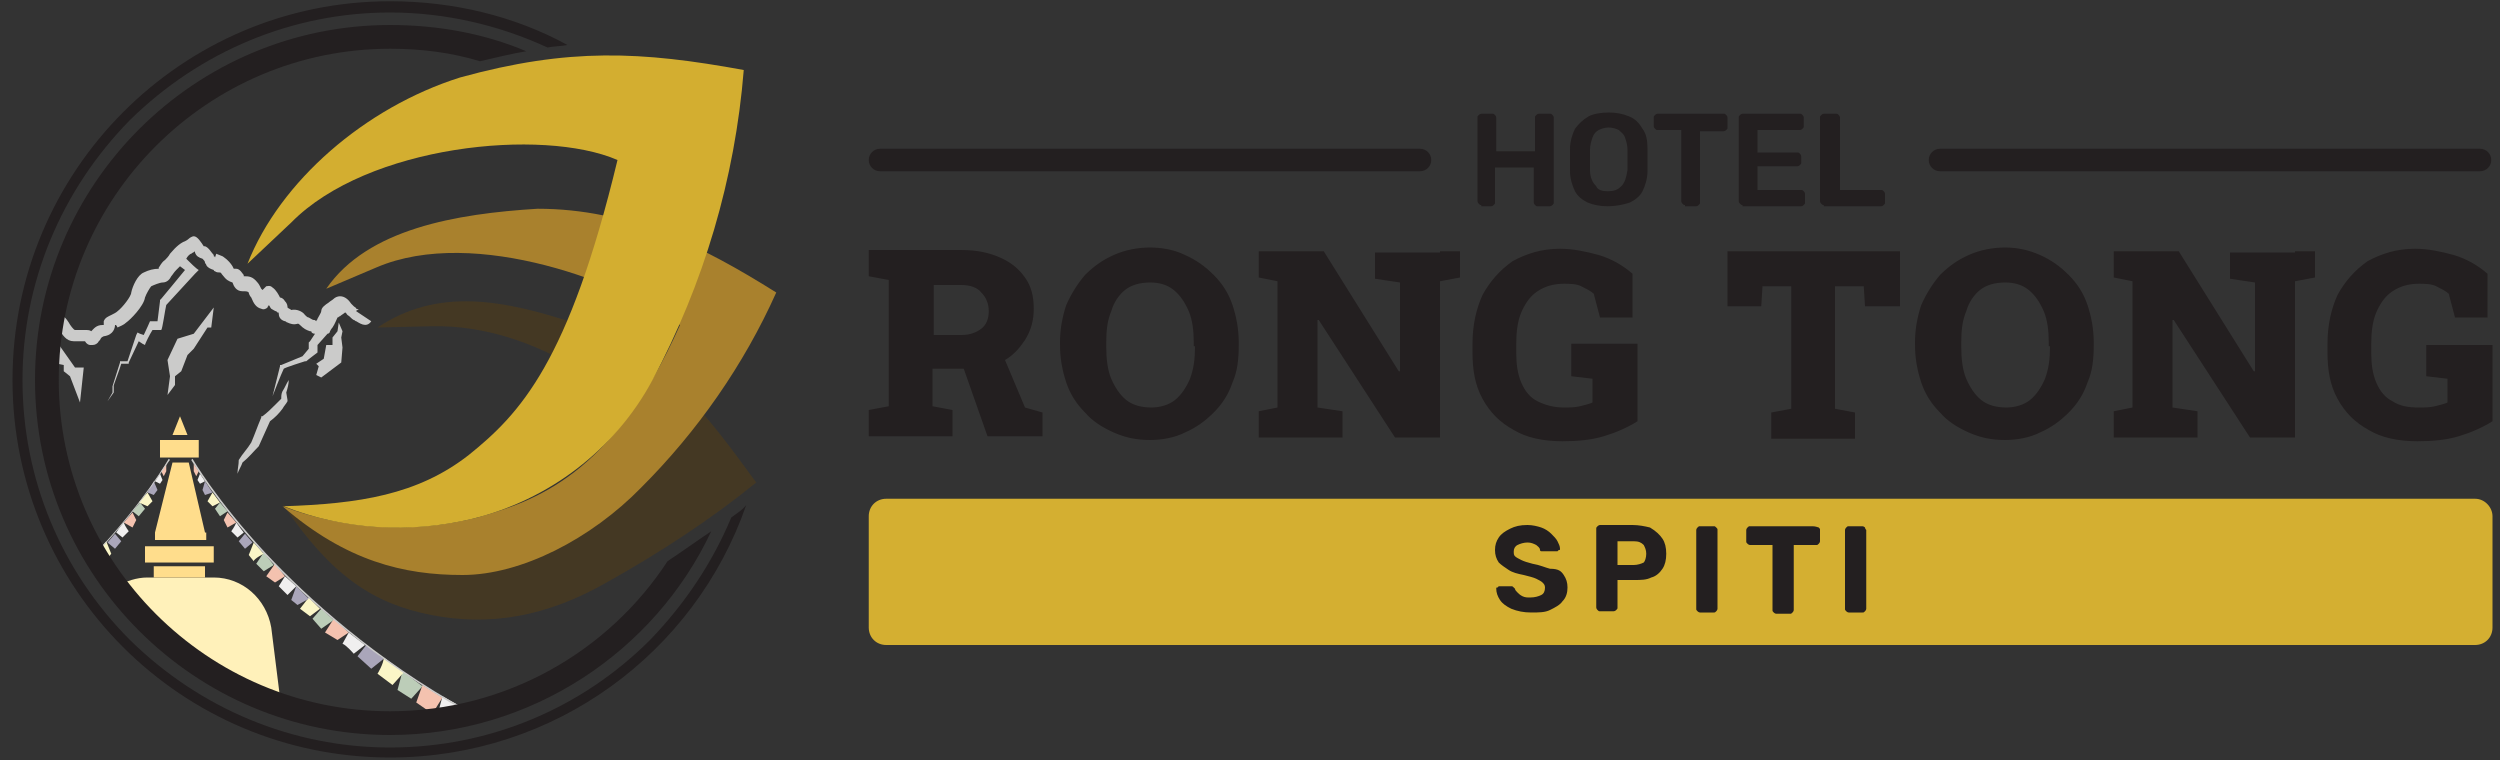 <svg xmlns="http://www.w3.org/2000/svg" xmlns:xlink="http://www.w3.org/1999/xlink" id="Layer_1" x="0px" y="0px" width="200px" height="60.8px" viewBox="0 0 200 60.8" style="enable-background:new 0 0 200 60.8;" xml:space="preserve"><rect x="0" y="0" width="200" height="60.8" fill="#333333" stroke="none"/><style type="text/css">	.st0{fill:#D4AF31;}	.st1{fill:#231F20;}	.st2{fill:#CBCBCA;}	.st3{fill:#F0EFEF;}	.st4{fill:#F4C2AF;}	.st5{fill:#BCCDB8;}	.st6{fill:#FBF6C7;}	.st7{fill:#AAA6BA;}	.st8{fill:#FFF1BA;}	.st9{fill:#FFDD8C;}	.st10{fill-rule:evenodd;clip-rule:evenodd;fill:#443823;}	.st11{fill-rule:evenodd;clip-rule:evenodd;fill:#A9812D;}	.st12{fill-rule:evenodd;clip-rule:evenodd;fill:#D3AE30;}</style><g>	<path class="st0" d="M198,39.9H70.9c-0.8,0-1.4,0.6-1.4,1.4v8.9c0,0.8,0.6,1.4,1.4,1.4H198c0.8,0,1.4-0.6,1.4-1.4v-8.9  C199.4,40.6,198.8,39.9,198,39.9z"></path>	<path class="st1" d="M80.4,28.8c0.7-0.4,1.2-1,1.6-1.6c0.5-0.8,0.7-1.6,0.7-2.5c0-1-0.2-1.8-0.7-2.5s-1.1-1.2-2-1.6  c-0.9-0.4-1.9-0.6-3.1-0.6h-7.4v2.1l1.6,0.3v10.1l-1.6,0.3v2.1h6.7v-2.1l-1.6-0.3v-3l2.5,0l1.9,5.4h4.4V33L82,32.6L80.4,28.8z   M74.7,26.8v-4h2.2c0.7,0,1.3,0.2,1.6,0.6c0.4,0.4,0.6,0.9,0.6,1.5c0,0.6-0.2,1.1-0.6,1.4c-0.4,0.3-0.9,0.5-1.6,0.5H74.7z M97.1,22  c-0.7-0.7-1.4-1.2-2.3-1.6C94,20,93,19.8,92,19.8c-1,0-2,0.2-2.9,0.6c-0.9,0.4-1.6,0.9-2.3,1.6c-0.6,0.7-1.1,1.5-1.5,2.4  c-0.3,0.9-0.5,1.9-0.5,3v0.2c0,1.1,0.2,2.1,0.5,3c0.3,0.9,0.8,1.7,1.5,2.4c0.6,0.7,1.4,1.2,2.3,1.6c0.9,0.4,1.8,0.6,2.9,0.6  c1,0,2-0.2,2.8-0.6c0.9-0.4,1.6-0.9,2.3-1.6c0.7-0.7,1.2-1.5,1.5-2.4c0.4-0.9,0.5-1.9,0.5-3v-0.2c0-1.1-0.2-2.1-0.5-3  C98.3,23.5,97.8,22.7,97.1,22z M95.6,27.7c0,1-0.1,1.8-0.4,2.6c-0.3,0.7-0.7,1.3-1.2,1.7c-0.5,0.4-1.2,0.6-1.9,0.6  c-0.8,0-1.5-0.2-2-0.6c-0.5-0.4-0.9-1-1.2-1.7c-0.3-0.7-0.4-1.6-0.4-2.6v-0.3c0-1,0.1-1.8,0.4-2.5c0.2-0.7,0.6-1.3,1.1-1.7  c0.5-0.4,1.2-0.6,2-0.6c0.8,0,1.4,0.2,1.9,0.6c0.5,0.4,0.9,1,1.2,1.7c0.3,0.7,0.4,1.6,0.4,2.5V27.7z M115.2,20.1h1.6v2.1l-1.6,0.3  v12.5h-3.6l-6.1-9.4h-0.1v7l2,0.3v2.1h-6.7v-2.1l1.5-0.3V22.5l-1.5-0.3v-2.1h1.5h3.7l6,9.6h0.1v-7.1l-2-0.3v-2.1H115.2z   M125.7,27.5h5.3v6.2c-0.8,0.5-1.7,0.9-2.7,1.2c-1,0.3-2.1,0.4-3.3,0.4c-1.6,0-2.9-0.3-3.9-0.9c-1.1-0.6-1.9-1.4-2.5-2.5  s-0.8-2.3-0.8-3.7v-0.7c0-1.5,0.3-2.8,0.8-3.9c0.6-1.1,1.4-2,2.4-2.7c1.1-0.6,2.3-1,3.8-1c1,0,2,0.2,3.1,0.5c1,0.3,1.9,0.8,2.7,1.5  v3.5H128l-0.5-1.9c-0.2-0.2-0.6-0.4-1-0.6c-0.4-0.2-0.9-0.2-1.4-0.2c-0.8,0-1.5,0.2-2.1,0.6c-0.6,0.4-1,1-1.3,1.7  c-0.3,0.7-0.4,1.6-0.4,2.5v0.7c0,0.9,0.1,1.7,0.4,2.4c0.3,0.7,0.7,1.2,1.3,1.5s1.3,0.5,2.1,0.5c0.4,0,0.9,0,1.3-0.1  c0.4-0.1,0.8-0.2,1-0.3v-1.9l-1.7-0.2V27.5z M138.1,20.1H152v4.4h-2.8l-0.1-1.6h-2.3v9.8l1.6,0.3v2.1h-6.7v-2.1l1.6-0.3v-9.8h-2.3  l-0.1,1.6h-2.7V20.1z M165.5,22c-0.7-0.7-1.4-1.2-2.3-1.6c-0.9-0.4-1.8-0.6-2.8-0.6c-1,0-2,0.2-2.9,0.6c-0.9,0.4-1.6,0.9-2.3,1.6  c-0.6,0.7-1.1,1.5-1.5,2.4c-0.3,0.9-0.5,1.9-0.5,3v0.2c0,1.1,0.2,2.1,0.5,3c0.3,0.9,0.8,1.7,1.5,2.4c0.6,0.7,1.4,1.2,2.3,1.6  c0.9,0.4,1.8,0.6,2.9,0.6c1,0,2-0.2,2.8-0.6c0.9-0.4,1.6-0.9,2.3-1.6c0.7-0.7,1.2-1.5,1.5-2.4c0.4-0.9,0.5-1.9,0.5-3v-0.2  c0-1.1-0.2-2.1-0.5-3C166.7,23.5,166.2,22.7,165.5,22z M164,27.7c0,1-0.1,1.8-0.4,2.6c-0.3,0.7-0.7,1.3-1.2,1.7  c-0.5,0.4-1.2,0.6-1.9,0.6c-0.8,0-1.5-0.2-2-0.6c-0.5-0.4-0.9-1-1.2-1.7c-0.3-0.7-0.4-1.6-0.4-2.6v-0.3c0-1,0.1-1.8,0.4-2.5  c0.2-0.7,0.6-1.3,1.1-1.7c0.5-0.4,1.2-0.6,2-0.6c0.8,0,1.4,0.2,1.9,0.6c0.5,0.4,0.9,1,1.2,1.7c0.3,0.7,0.4,1.6,0.4,2.5V27.7z   M183.6,20.1h1.6v2.1l-1.6,0.3v12.5H180l-6.1-9.4h-0.1v7l2,0.3v2.1h-6.7v-2.1l1.5-0.3V22.5l-1.5-0.3v-2.1h1.5h3.7l6,9.6h0.1v-7.1  l-2-0.3v-2.1H183.6z M199.4,27.5v6.2c-0.8,0.5-1.7,0.9-2.7,1.2c-1,0.3-2.1,0.4-3.3,0.4c-1.6,0-2.9-0.3-3.9-0.9  c-1.1-0.6-1.9-1.4-2.5-2.5s-0.8-2.3-0.8-3.7v-0.7c0-1.5,0.3-2.8,0.8-3.9c0.6-1.1,1.4-2,2.4-2.7c1.1-0.6,2.3-1,3.8-1  c1,0,2,0.2,3.1,0.5c1,0.3,1.9,0.8,2.7,1.5v3.5h-2.6l-0.5-1.9c-0.2-0.2-0.6-0.4-1-0.6c-0.4-0.2-0.9-0.2-1.4-0.2  c-0.8,0-1.5,0.2-2.1,0.6c-0.6,0.4-1,1-1.3,1.7c-0.3,0.7-0.4,1.6-0.4,2.5v0.7c0,0.9,0.1,1.7,0.4,2.4c0.3,0.7,0.7,1.2,1.3,1.5  c0.6,0.4,1.3,0.5,2.1,0.5c0.4,0,0.9,0,1.3-0.1c0.4-0.1,0.8-0.2,1-0.3v-1.9l-1.7-0.2v-2.5H199.4z"></path>	<g>		<g>			<path class="st1" d="M125.1,46c0.2,0.3,0.3,0.6,0.3,1c0,0.4-0.1,0.8-0.4,1.1c-0.2,0.3-0.6,0.5-1,0.7c-0.4,0.2-0.9,0.2-1.5,0.2    c-0.6,0-1.1-0.1-1.6-0.3c-0.4-0.2-0.7-0.4-0.9-0.7c-0.2-0.3-0.3-0.6-0.3-0.9c0-0.1,0-0.1,0.1-0.1c0,0,0.1-0.1,0.1-0.1h1    c0.1,0,0.1,0,0.2,0.1c0,0,0.1,0.1,0.1,0.1c0,0.1,0.1,0.2,0.2,0.3c0.1,0.1,0.2,0.2,0.4,0.3s0.4,0.1,0.6,0.1c0.4,0,0.7-0.1,0.9-0.2    c0.2-0.1,0.3-0.3,0.3-0.6c0-0.2-0.1-0.3-0.2-0.4c-0.1-0.1-0.3-0.2-0.5-0.3c-0.2-0.1-0.6-0.2-1-0.3c-0.5-0.1-0.9-0.2-1.2-0.4    c-0.3-0.2-0.6-0.4-0.8-0.6c-0.2-0.3-0.3-0.6-0.3-1c0-0.4,0.1-0.7,0.3-1c0.2-0.3,0.5-0.5,0.9-0.7c0.4-0.2,0.8-0.3,1.4-0.3    c0.4,0,0.8,0.1,1.1,0.2c0.3,0.1,0.6,0.3,0.8,0.5c0.2,0.2,0.4,0.4,0.5,0.6c0.1,0.2,0.2,0.4,0.2,0.6c0,0.1,0,0.1-0.1,0.1    c0,0-0.1,0.1-0.1,0.1h-1.1c-0.1,0-0.1,0-0.2,0c-0.1,0-0.1-0.1-0.1-0.1c0-0.2-0.2-0.3-0.3-0.4c-0.2-0.1-0.4-0.2-0.7-0.2    c-0.3,0-0.6,0.1-0.8,0.2c-0.2,0.1-0.3,0.3-0.3,0.5c0,0.2,0,0.3,0.1,0.4c0.1,0.1,0.3,0.2,0.5,0.3c0.2,0.1,0.5,0.2,0.9,0.3    c0.6,0.1,1,0.3,1.4,0.4C124.7,45.5,124.9,45.7,125.1,46z M133,43.1c0.2,0.3,0.3,0.7,0.3,1.2c0,0.5-0.1,0.9-0.3,1.2    c-0.2,0.3-0.5,0.6-0.9,0.7c-0.4,0.2-0.8,0.2-1.4,0.2h-1.3v2.2c0,0.1,0,0.1-0.1,0.2c0,0-0.1,0.1-0.2,0.1h-1.1    c-0.1,0-0.1,0-0.2-0.1c0,0-0.1-0.1-0.1-0.2v-6.3c0-0.1,0-0.1,0.1-0.2c0,0,0.1-0.1,0.2-0.1h2.6c0.5,0,1,0.1,1.4,0.2    C132.5,42.5,132.8,42.8,133,43.1z M131.7,44.3c0-0.3-0.1-0.5-0.2-0.7c-0.2-0.2-0.4-0.3-0.8-0.3h-1.3v1.9h1.3    c0.3,0,0.6-0.1,0.8-0.2C131.6,44.9,131.7,44.6,131.7,44.3z M137.1,42.1H136c-0.1,0-0.1,0-0.2,0.1c0,0-0.1,0.1-0.1,0.2v6.3    c0,0.1,0,0.1,0.1,0.2c0,0,0.1,0.1,0.2,0.1h1.1c0.1,0,0.1,0,0.2-0.1c0,0,0.1-0.1,0.1-0.2v-6.3c0-0.1,0-0.1-0.1-0.2    C137.2,42.1,137.2,42.1,137.1,42.1z M145,42.1H140c-0.1,0-0.1,0-0.2,0.1c0,0-0.1,0.1-0.1,0.2v0.9c0,0.1,0,0.1,0.1,0.2    c0,0,0.1,0.1,0.2,0.1h1.8v5.2c0,0.1,0,0.1,0.1,0.2c0,0,0.1,0.1,0.2,0.1h1.1c0.1,0,0.1,0,0.2-0.1c0,0,0.1-0.1,0.1-0.2v-5.2h1.8    c0.1,0,0.1,0,0.2-0.1c0,0,0.1-0.1,0.1-0.2v-0.9c0-0.1,0-0.1-0.1-0.2C145.2,42.1,145.1,42.1,145,42.1z M149.2,42.2    c0,0-0.1-0.1-0.2-0.1h-1.1c-0.1,0-0.1,0-0.2,0.1c0,0-0.1,0.1-0.1,0.2v6.3c0,0.1,0,0.1,0.1,0.2c0,0,0.1,0.1,0.2,0.1h1.1    c0.1,0,0.1,0,0.2-0.1c0,0,0.1-0.1,0.1-0.2v-6.3C149.2,42.3,149.2,42.2,149.2,42.2z"></path>		</g>	</g>	<g>		<g>			<path class="st1" d="M118.5,16.4c-0.1,0-0.1,0-0.2-0.1c0,0-0.1-0.1-0.1-0.2V9.4c0-0.1,0-0.1,0.1-0.2c0,0,0.1-0.1,0.2-0.1h0.9    c0.1,0,0.1,0,0.2,0.1c0,0,0.1,0.1,0.1,0.2v2.7h3.1V9.4c0-0.1,0-0.1,0.1-0.2c0,0,0.1-0.1,0.2-0.1h0.9c0.1,0,0.1,0,0.2,0.1    c0,0,0.1,0.1,0.1,0.2v6.8c0,0.1,0,0.1-0.1,0.2c0,0-0.1,0.1-0.2,0.1H123c-0.1,0-0.1,0-0.2-0.1c0,0-0.1-0.1-0.1-0.2v-2.8h-3.1v2.8    c0,0.1,0,0.1-0.1,0.2c0,0-0.1,0.1-0.2,0.1H118.5z M128.6,16.5c-0.6,0-1.1-0.1-1.6-0.3c-0.4-0.2-0.8-0.5-1-0.9    c-0.2-0.4-0.4-1-0.4-1.6c0-0.3,0-0.6,0-0.9c0-0.3,0-0.6,0-0.9c0-0.6,0.2-1.2,0.4-1.6c0.3-0.4,0.6-0.7,1.1-1    c0.4-0.2,1-0.3,1.6-0.3c0.6,0,1.1,0.1,1.6,0.3c0.5,0.2,0.8,0.5,1.1,1c0.3,0.4,0.4,0.9,0.4,1.6c0,0.3,0,0.6,0,0.9    c0,0.3,0,0.6,0,0.9c0,0.6-0.2,1.2-0.4,1.6c-0.2,0.4-0.6,0.7-1,0.9C129.8,16.4,129.2,16.5,128.6,16.5z M128.6,15.3    c0.5,0,0.8-0.1,1.1-0.4c0.3-0.3,0.4-0.7,0.5-1.3c0-0.3,0-0.6,0-0.8c0-0.3,0-0.5,0-0.8c0-0.4-0.1-0.7-0.2-1    c-0.1-0.3-0.3-0.4-0.5-0.6c-0.2-0.1-0.5-0.2-0.8-0.2c-0.3,0-0.6,0.1-0.8,0.2c-0.2,0.1-0.4,0.3-0.5,0.6c-0.1,0.3-0.2,0.6-0.2,1    c0,0.3,0,0.6,0,0.8c0,0.3,0,0.5,0,0.8c0,0.6,0.2,1,0.5,1.3C127.8,15.2,128.2,15.3,128.6,15.3z M134.8,16.4c-0.1,0-0.1,0-0.2-0.1    c0,0-0.1-0.1-0.1-0.2v-5.7h-1.9c-0.1,0-0.1,0-0.2-0.1c0,0-0.1-0.1-0.1-0.2V9.4c0-0.1,0-0.1,0.1-0.2c0,0,0.1-0.1,0.2-0.1h5.3    c0.1,0,0.1,0,0.2,0.1c0,0,0.1,0.1,0.1,0.2v0.8c0,0.1,0,0.1-0.1,0.2c0,0-0.1,0.1-0.2,0.1H136v5.7c0,0.1,0,0.1-0.1,0.2    c0,0-0.1,0.1-0.2,0.1H134.8z M139.4,16.4c-0.1,0-0.1,0-0.2-0.1c0,0-0.1-0.1-0.1-0.2V9.4c0-0.1,0-0.1,0.1-0.2c0,0,0.1-0.1,0.2-0.1    h4.6c0.1,0,0.1,0,0.2,0.1c0,0,0.1,0.1,0.1,0.2v0.7c0,0.1,0,0.1-0.1,0.2c0,0-0.1,0.1-0.2,0.1h-3.4v1.8h3.2c0.1,0,0.1,0,0.2,0.1    c0,0,0.1,0.1,0.1,0.2V13c0,0.1,0,0.1-0.1,0.2c0,0-0.1,0.1-0.2,0.1h-3.2v1.9h3.5c0.1,0,0.1,0,0.2,0.1c0,0,0.1,0.1,0.1,0.2v0.7    c0,0.1,0,0.1-0.1,0.2c0,0-0.1,0.1-0.2,0.1H139.4z M145.9,16.4c-0.1,0-0.1,0-0.2-0.1c0,0-0.1-0.1-0.1-0.2V9.4c0-0.1,0-0.1,0.1-0.2    c0,0,0.1-0.1,0.2-0.1h1c0.1,0,0.1,0,0.2,0.1c0,0,0.1,0.1,0.1,0.2v5.8h3.3c0.1,0,0.1,0,0.2,0.1c0,0,0.1,0.1,0.1,0.2v0.7    c0,0.1,0,0.1-0.1,0.2c0,0-0.1,0.1-0.2,0.1H145.9z"></path>		</g>	</g>	<g>		<path class="st1" d="M198.4,13.7h-43.2c-0.5,0-0.9-0.4-0.9-0.9s0.4-0.9,0.9-0.9h43.2c0.5,0,0.9,0.4,0.9,0.9S198.9,13.7,198.4,13.7   z"></path>	</g>	<g>		<path class="st1" d="M113.6,13.7H70.4c-0.5,0-0.9-0.4-0.9-0.9s0.4-0.9,0.9-0.9h43.2c0.5,0,0.9,0.4,0.9,0.9S114.1,13.7,113.6,13.7z   "></path>	</g>	<g>		<g>			<path class="st2" d="M29.7,25.7c-0.4,0.6-1,0.1-1.2,0c-0.1,0-0.1-0.1-0.2-0.1c-0.2-0.1-0.3-0.3-0.5-0.4c-0.1-0.1-0.1-0.2-0.2-0.2    c-0.1,0.1-0.3,0.2-0.4,0.3c-0.1,0-0.1,0.1-0.2,0.1c-0.1,0.2-0.2,0.5-0.4,0.8c-0.1,0.1-0.2,0.3-0.2,0.3c0,0.1-0.1,0.2-0.2,0.2    l-0.8,0.9l0,0.4l0,0.2c0,0-0.8,0.6-0.9,0.7c0,0,0,0-0.1,0c0,0-1.6,0.5-1.7,0.6c-0.2,0.4-0.9,2.2-0.9,2.2l0.6-2.4l0-0.1l0.1,0    l1.7-0.7l0.5-0.6c0-0.2,0-0.5,0-0.5c0,0,0.1-0.1,0.1-0.1l0.4-0.6c-0.2,0-0.3-0.1-0.3-0.2c0,0,0,0-0.1,0c-0.3-0.1-0.5-0.2-0.8-0.5    c-0.1-0.1-0.1-0.1-0.2-0.1c-0.3,0.1-0.6,0-0.8-0.1c-0.1,0-0.1-0.1-0.2-0.1c-0.4-0.1-0.5-0.4-0.5-0.6c0-0.1,0-0.1-0.1-0.1    c0,0,0,0-0.1-0.1c-0.1,0-0.2-0.1-0.4-0.2c-0.1-0.1-0.1-0.2-0.2-0.3c0,0,0,0,0,0c0,0.1-0.1,0.1-0.1,0.2c-0.1,0.1-0.3,0.2-0.5,0.1    c-0.4-0.1-0.6-0.4-0.8-0.9c-0.1-0.1-0.2-0.3-0.2-0.4c-0.1-0.1-0.2-0.1-0.5-0.1c-0.5,0-0.7-0.4-0.8-0.7c0,0,0,0,0,0    c-0.3-0.1-0.5-0.2-0.8-0.6c-0.1-0.1-0.1-0.2-0.2-0.2c0,0,0,0,0,0c-0.1,0-0.3,0-0.4-0.1c0,0-0.1,0-0.1-0.1    c-0.3-0.1-0.5-0.2-0.6-0.4c0-0.1-0.1-0.1-0.1-0.2c0-0.1-0.1-0.2-0.2-0.3l0,0c-0.3-0.1-0.5-0.2-0.6-0.5c0,0,0,0,0-0.1    c-0.1,0.1-0.2,0.1-0.3,0.2c-0.1,0-0.3,0.2-0.4,0.4c0.3,0.3,0.8,0.8,1,0.9l-0.3,0.3c0,0-2.2,2.4-2.3,2.5c-0.1,0.4-0.3,1.9-0.4,2    c-0.1,0-0.5,0-0.7,0c-0.2,0.3-0.6,1.1-0.6,1.2c0,0-0.2-0.1-0.2-0.1l-0.3-0.2L10.3,29l0,0.1c0,0-0.4,0-0.6,0    C9.6,29.5,9,31,9.1,30.9c0,0,0,0.5,0,0.5l0,0l0,0c0,0-0.5,0.7-0.5,0.7c0-0.1,0,1.4,0,1.4c0,0,0-1.4,0-1.4c0,0,0,0,0,0l0.4-0.7    c0-0.1,0-0.5,0-0.5c0,0,0,0,0,0l0.6-1.9l0-0.1c0,0,0.4,0,0.6,0l0.7-2.1l0.1-0.2l0.2,0.1l0.3,0.1c0.2-0.4,0.5-1.1,0.5-1.1    c0.1,0,0.4,0,0.6,0l0.2-1.6l0-0.1l0.1-0.1c0,0,1.5-1.8,1.9-2.3l-0.4-0.3c-0.1,0.1-0.2,0.2-0.3,0.3c-0.2,0.2-0.3,0.4-0.4,0.5    c-0.1,0.2-0.3,0.5-0.7,0.5c-0.2,0-0.7,0.2-0.9,0.3c-0.1,0.1-0.4,0.6-0.5,0.9c-0.1,0.7-1.2,1.8-1.5,2c-0.2,0.2-0.5,0.3-0.7,0.4    C9.3,26,9.3,26,9.2,26c0,0.2-0.1,0.8-0.9,0.9C8.1,27,8.1,27,8,27.2c0,0-0.1,0.1-0.1,0.1c-0.1,0.2-0.3,0.3-0.5,0.3    c-0.1,0-0.1,0-0.2,0c-0.1,0-0.3-0.1-0.4-0.3c-0.2,0-0.5,0-0.9,0c-0.6,0-0.9-0.5-1.2-1c-0.3,0.4-0.6,0.6-0.6,0.7l-0.5-0.7    c0,0,0.4-0.3,0.6-0.7c0.2-0.3,0.4-0.4,0.5-0.4c0.4,0,0.6,0.3,0.8,0.6c0.1,0.2,0.4,0.6,0.5,0.6c0.4,0,0.6,0,0.8,0    c0.2,0,0.4,0,0.5,0.1c0.2-0.2,0.4-0.5,0.9-0.5c0,0,0.1,0,0.1,0c0,0,0-0.1,0-0.1c0-0.1,0-0.1,0-0.2c0.1-0.3,0.4-0.4,0.6-0.5    c0.2-0.1,0.4-0.2,0.5-0.3c0.4-0.3,1.1-1.2,1.1-1.5c0.1-0.5,0.5-1.4,1-1.6c0.4-0.2,0.8-0.3,1.2-0.3c0,0,0,0,0-0.1    c0.1-0.1,0.2-0.4,0.5-0.6c0.1-0.1,0.3-0.3,0.4-0.5c0.5-0.6,0.9-0.9,1.2-1c0.2-0.1,0.3-0.2,0.3-0.2c0.1-0.1,0.3-0.2,0.4-0.2    c0.3,0,0.6,0.5,0.8,0.8c0,0,0,0,0,0l0.1,0c0.3,0.1,0.5,0.5,0.7,0.7c0,0,0,0.1,0,0.1c0,0,0.1,0,0.1,0.1l0.1-0.3l0.5,0.2    c0,0,0.5,0.3,0.8,0.8c0.1,0.2,0.1,0.2,0.1,0.2c0,0,0,0,0.1,0l0.1,0c0.3,0,0.5,0.4,0.6,0.5c0,0,0,0.1,0,0.1c0.4,0,0.7,0,1.1,0.5    c0.1,0.1,0.2,0.3,0.3,0.5c0,0,0.1,0.1,0.1,0.1c0.1-0.1,0.2-0.2,0.3-0.3c0.1,0,0.3-0.1,0.5,0.1c0.3,0.2,0.5,0.6,0.6,0.8    c0,0,0,0,0,0c0.1,0,0.3,0.1,0.4,0.3c0.2,0.2,0.2,0.4,0.2,0.5c0.1,0.1,0.2,0.1,0.3,0.2c0,0,0,0,0,0c0.4-0.1,0.9,0.1,1.1,0.4    c0.1,0.1,0.2,0.2,0.3,0.2c0.2,0.1,0.3,0.2,0.4,0.2c0,0,0,0,0,0c0.1,0,0.1,0,0.2,0.1c0-0.1,0.1-0.1,0.1-0.2    c0.1-0.2,0.3-0.5,0.3-0.6c0-0.3,0.3-0.5,0.6-0.7c0.1-0.1,0.3-0.2,0.4-0.3c0.1-0.1,0.3-0.2,0.5-0.2c0.4,0,0.7,0.3,0.9,0.6    c0.1,0.1,0.2,0.2,0.2,0.2c0.1,0.1,0.2,0.1,0.2,0.2c0.1,0,0.2,0.1,0.2,0.1c-0.1,0-0.2,0-0.2,0.1L29.7,25.7z M15.5,26.7l1.6-2.1    l-0.2,1.6h-0.3l-1.1,1.7L15,28.4l-0.5,1.3L14,30.1v0.7l-0.6,0.8l0.2-1.5l-0.2-1.3l0.8-1.7L15.5,26.7z M27.4,26.5l-0.1,0.5    l0.1,0.8l-0.1,1.2l-1.6,1.2l-0.4-0.2l0.2-0.7l-0.2-0.2l0.6-0.4l0.2-1.1h0.5l0-0.6l0.4-0.5l0.1-0.7L27.4,26.5z M23.1,30.4    c0,0.3-0.1,0.7-0.2,1c0,0,0.1,0.6,0.1,0.6c0,0,0,0.1,0,0.1c-0.1,0.2-0.3,0.4-0.4,0.6c-0.3,0.4-0.6,0.7-1,1    c-0.3,0.7-0.6,1.3-0.9,2c-0.4,0.4-0.8,0.9-1.3,1.3c-0.1,0.3-0.3,0.6-0.4,0.9c0-0.4,0.1-0.7,0.1-1.1c0,0,0,0,0,0    c0.3-0.5,0.7-0.9,1-1.4c0.3-0.7,0.5-1.3,0.8-2l0-0.1c0,0,0.1,0,0.1,0c0.4-0.3,0.7-0.6,1.1-1c0.1-0.1,0.3-0.3,0.4-0.4    c0-0.2,0-0.4,0.1-0.6C22.8,31,22.9,30.7,23.1,30.4z M6,29.4l0.7,0l-0.3,2.8l-0.8-2.1l-0.5-0.4v-0.5l-0.5-0.1c0,0,0.1-1.2,0.2-1.4    L6,29.4z"></path>			<g>				<path class="st3" d="M36,57c0.3,0,0.5,0,0.8-0.1l0.2-0.3l-1.6-0.9L35,57.2c0,0,0.1,0.1,0.1,0.1C35.4,57.1,35.7,57,36,57z"></path>				<path class="st4" d="M35.4,55.8c0,0-0.7,1.1-0.8,1.3l-1.3-0.9l0.5-1.4L35.4,55.8z"></path>				<polygon class="st5" points="33.8,54.9 32.9,55.9 31.8,55.2 32.2,53.7     "></polygon>				<path class="st6" d="M32.3,53.8l-0.9,1l-1.2-0.9c0,0,0.5-0.8,0.5-1.3C31.4,53.1,32.3,53.8,32.3,53.8"></path>				<polygon class="st7" points="30.7,52.7 29.7,53.5 28.6,52.5 29.3,51.6     "></polygon>				<path class="st3" d="M29.2,51.6l-0.9,0.7c0,0-0.6-0.7-0.9-0.8l0.5-0.9L29.2,51.6z"></path>				<polygon class="st4" points="27.9,50.6 27,51.2 26,50.6 26.7,49.5     "></polygon>				<polygon class="st5" points="26.7,49.6 25.7,50.3 25,49.5 25.7,48.7     "></polygon>				<polygon class="st6" points="25.6,48.7 24.8,49.3 24,48.7 24.7,47.8     "></polygon>				<polygon class="st7" points="24.7,47.9 23.8,48.4 23.3,48 23.7,46.9     "></polygon>				<polygon class="st3" points="23.7,46.9 23,47.6 22.3,46.9 22.8,46.1     "></polygon>				<polygon class="st4" points="22.8,46.1 22,46.6 21.3,46.1 22,45.1     "></polygon>				<polygon class="st5" points="21.9,45.2 21.1,45.7 20.5,45.1 21.1,44.2     "></polygon>				<path class="st6" d="M21.1,44.3c0,0-0.8,0.4-0.8,0.6l-0.4-0.5l0.4-1L21.1,44.3z"></path>				<polygon class="st7" points="20.2,43.4 19.6,43.9 19.1,43.3 19.6,42.7     "></polygon>				<path class="st3" d="M19.5,42.6L19,43l-0.5-0.5c0,0,0.3-0.4,0.4-0.7C19.1,42.1,19.5,42.6,19.5,42.6"></path>				<polygon class="st4" points="18.2,41 17.9,41.6 18.2,42.2 18.9,41.8     "></polygon>				<polygon class="st5" points="18.2,40.9 17.6,41.3 17.2,40.7 17.6,40.2     "></polygon>				<polygon class="st6" points="17,39.4 16.6,40.1 17,40.5 17.6,40.2     "></polygon>				<polygon class="st7" points="16.4,38.5 16.2,39.2 16.4,39.6 17,39.4     "></polygon>				<polygon class="st3" points="16.4,38.5 16,38.7 15.8,38.4 16,37.9     "></polygon>				<polygon class="st4" points="15.9,37.7 15.7,38.1 15.5,37.7 15.5,37.1     "></polygon>				<path class="st2" d="M37.5,56.9c-7.6-4.2-12.9-9.1-16.2-12.6c-4-4.3-5.9-7.6-5.9-7.6l-0.1,0.1c0,0,1.9,3.3,6,7.7     c3.3,3.5,8.6,8.3,16.1,12.5C37.3,56.9,37.4,56.9,37.5,56.9z"></path>				<path class="st6" d="M8.4,44.7c0.1,0.1,0.1,0.1,0.1,0.1l0.4-0.5l-0.4-1l-0.7,0.8C8.1,44.3,8.3,44.5,8.4,44.7z"></path>				<polygon class="st7" points="8.6,43.4 9.2,43.9 9.7,43.3 9.2,42.7     "></polygon>				<path class="st3" d="M9.3,42.6L9.8,43l0.5-0.5c0,0-0.3-0.4-0.4-0.7C9.6,42.1,9.3,42.6,9.3,42.6"></path>				<polygon class="st4" points="10.6,41 10.9,41.6 10.6,42.2 9.9,41.8     "></polygon>				<polygon class="st5" points="10.6,40.9 11.1,41.3 11.6,40.7 11.2,40.2     "></polygon>				<polygon class="st6" points="11.8,39.4 12.2,40.1 11.8,40.5 11.1,40.2     "></polygon>				<polygon class="st7" points="12.3,38.5 12.6,39.2 12.3,39.6 11.8,39.4     "></polygon>				<polygon class="st3" points="12.4,38.5 12.8,38.7 13,38.4 12.8,37.9     "></polygon>				<polygon class="st4" points="12.9,37.7 13.1,38.1 13.3,37.7 13.3,37.1     "></polygon>				<path class="st2" d="M7.8,44.2c3.9-4.2,5.7-7.4,5.8-7.4l-0.1-0.1c0,0-1.8,3.2-5.8,7.5C7.7,44.1,7.8,44.1,7.8,44.2z"></path>			</g>			<g>				<g>					<path class="st8" d="M12.7,50.8c0.2-0.2,3.9,2.6,3.9,2.6c1.5,0.8,3,1.6,4.4,2.3c0.4,0,0.9,0,1.3,0.1l0.1,0l-0.7-5.6      c-0.4-2.3-2.3-4-4.6-4h-5.3c-0.9,0-1.7,0.3-2.5,0.7C10.2,48.4,11.3,49.7,12.7,50.8z"></path>				</g>				<g>					<path class="st9" d="M16.4,46.2h-4.1v-0.9h4.1V46.2z M16.4,42.6L15.1,37h-1.3l-1.4,5.6v0.6h4.1V42.6z M14.4,33.3l-0.6,1.5H15      L14.4,33.3z M11.6,43.6V45h5.5v-1.3H11.6z M15.9,36.6v-1.4h-3.1v1.4H15.9z"></path>				</g>			</g>		</g>		<path class="st1" d="M2.8,30.4c0,15.7,12.8,28.4,28.4,28.4c11.3,0,21.2-6.7,25.7-16.3c-1.2,0.8-2.3,1.6-3.5,2.4   c-4.7,7.2-12.9,12-22.2,12C16.6,56.9,4.7,45,4.7,30.4S16.6,3.9,31.2,3.9c2.5,0,4.9,0.3,7.2,1c1.3-0.3,2.5-0.6,3.7-0.8   C38.8,2.7,35.1,2,31.2,2C15.6,2,2.8,14.7,2.8,30.4z"></path>		<path class="st1" d="M58.5,41.4C57,45,54.8,48.3,52,51.2c-5.5,5.5-12.9,8.6-20.8,8.6c-7.8,0-15.2-3.1-20.8-8.6   c-5.5-5.5-8.6-12.9-8.6-20.8c0-7.8,3.1-15.2,8.6-20.8C16,4.1,23.4,1,31.2,1c4.4,0,8.7,1,12.6,2.8c0.5-0.1,1.1-0.1,1.6-0.2   c-4.2-2.3-9.1-3.5-14.2-3.5C14.5,0.1,1,13.7,1,30.4c0,16.7,13.5,30.2,30.2,30.2c13.2,0,24.4-8.4,28.5-20.2   C59.4,40.8,58.9,41.1,58.5,41.4z"></path>		<g>			<g>				<path class="st10" d="M30.2,26.2c4.8-3.2,10-2.3,16.2-0.2c6.8,2.6,10,7,14.1,12.6c-3.7,3-7.7,5.6-11.8,7.9     c-5,2.9-9.6,3.6-14.2,2.7s-8-3.1-11.9-8.9c4.2,3.6,8.1,5.2,12.6,5.4c4.4,0.2,10.3-0.4,18.3-9.4C50.8,32,43.1,25.9,34.5,26.1     L30.2,26.2z"></path>			</g>			<g>				<path class="st11" d="M26.1,23.1c3.3-4.8,10.4-6,16.9-6.4c7.3,0,13.2,3,19.1,6.7c-2.6,5.8-6.3,11.1-10.8,15.6     c-4,4.1-9.6,7-14.3,7s-9.3-1.1-14.4-5.5c5,1.9,10.4,2.2,15.6,0.9C42.7,40.1,49,38.1,54.4,26c-4.2-3.2-16.4-8-24.3-4.6L26.1,23.1     z"></path>			</g>			<g>				<path class="st12" d="M19.8,21.1c2.6-6.6,9.4-12.5,17-14.9c8.7-2.4,14.5-2.1,22.7-0.6c-0.7,8.7-3.2,17.1-7.3,24.8     c-3,5.6-8.3,9.6-14.4,11.1c-5,1.2-10.3,0.9-15.1-1c6-0.2,10.7-0.9,14.8-4.1c4.1-3.3,8-7.4,11.9-23.6c-6-2.6-20-1.2-26.1,5     L19.8,21.1z"></path>			</g>		</g>	</g></g></svg>
